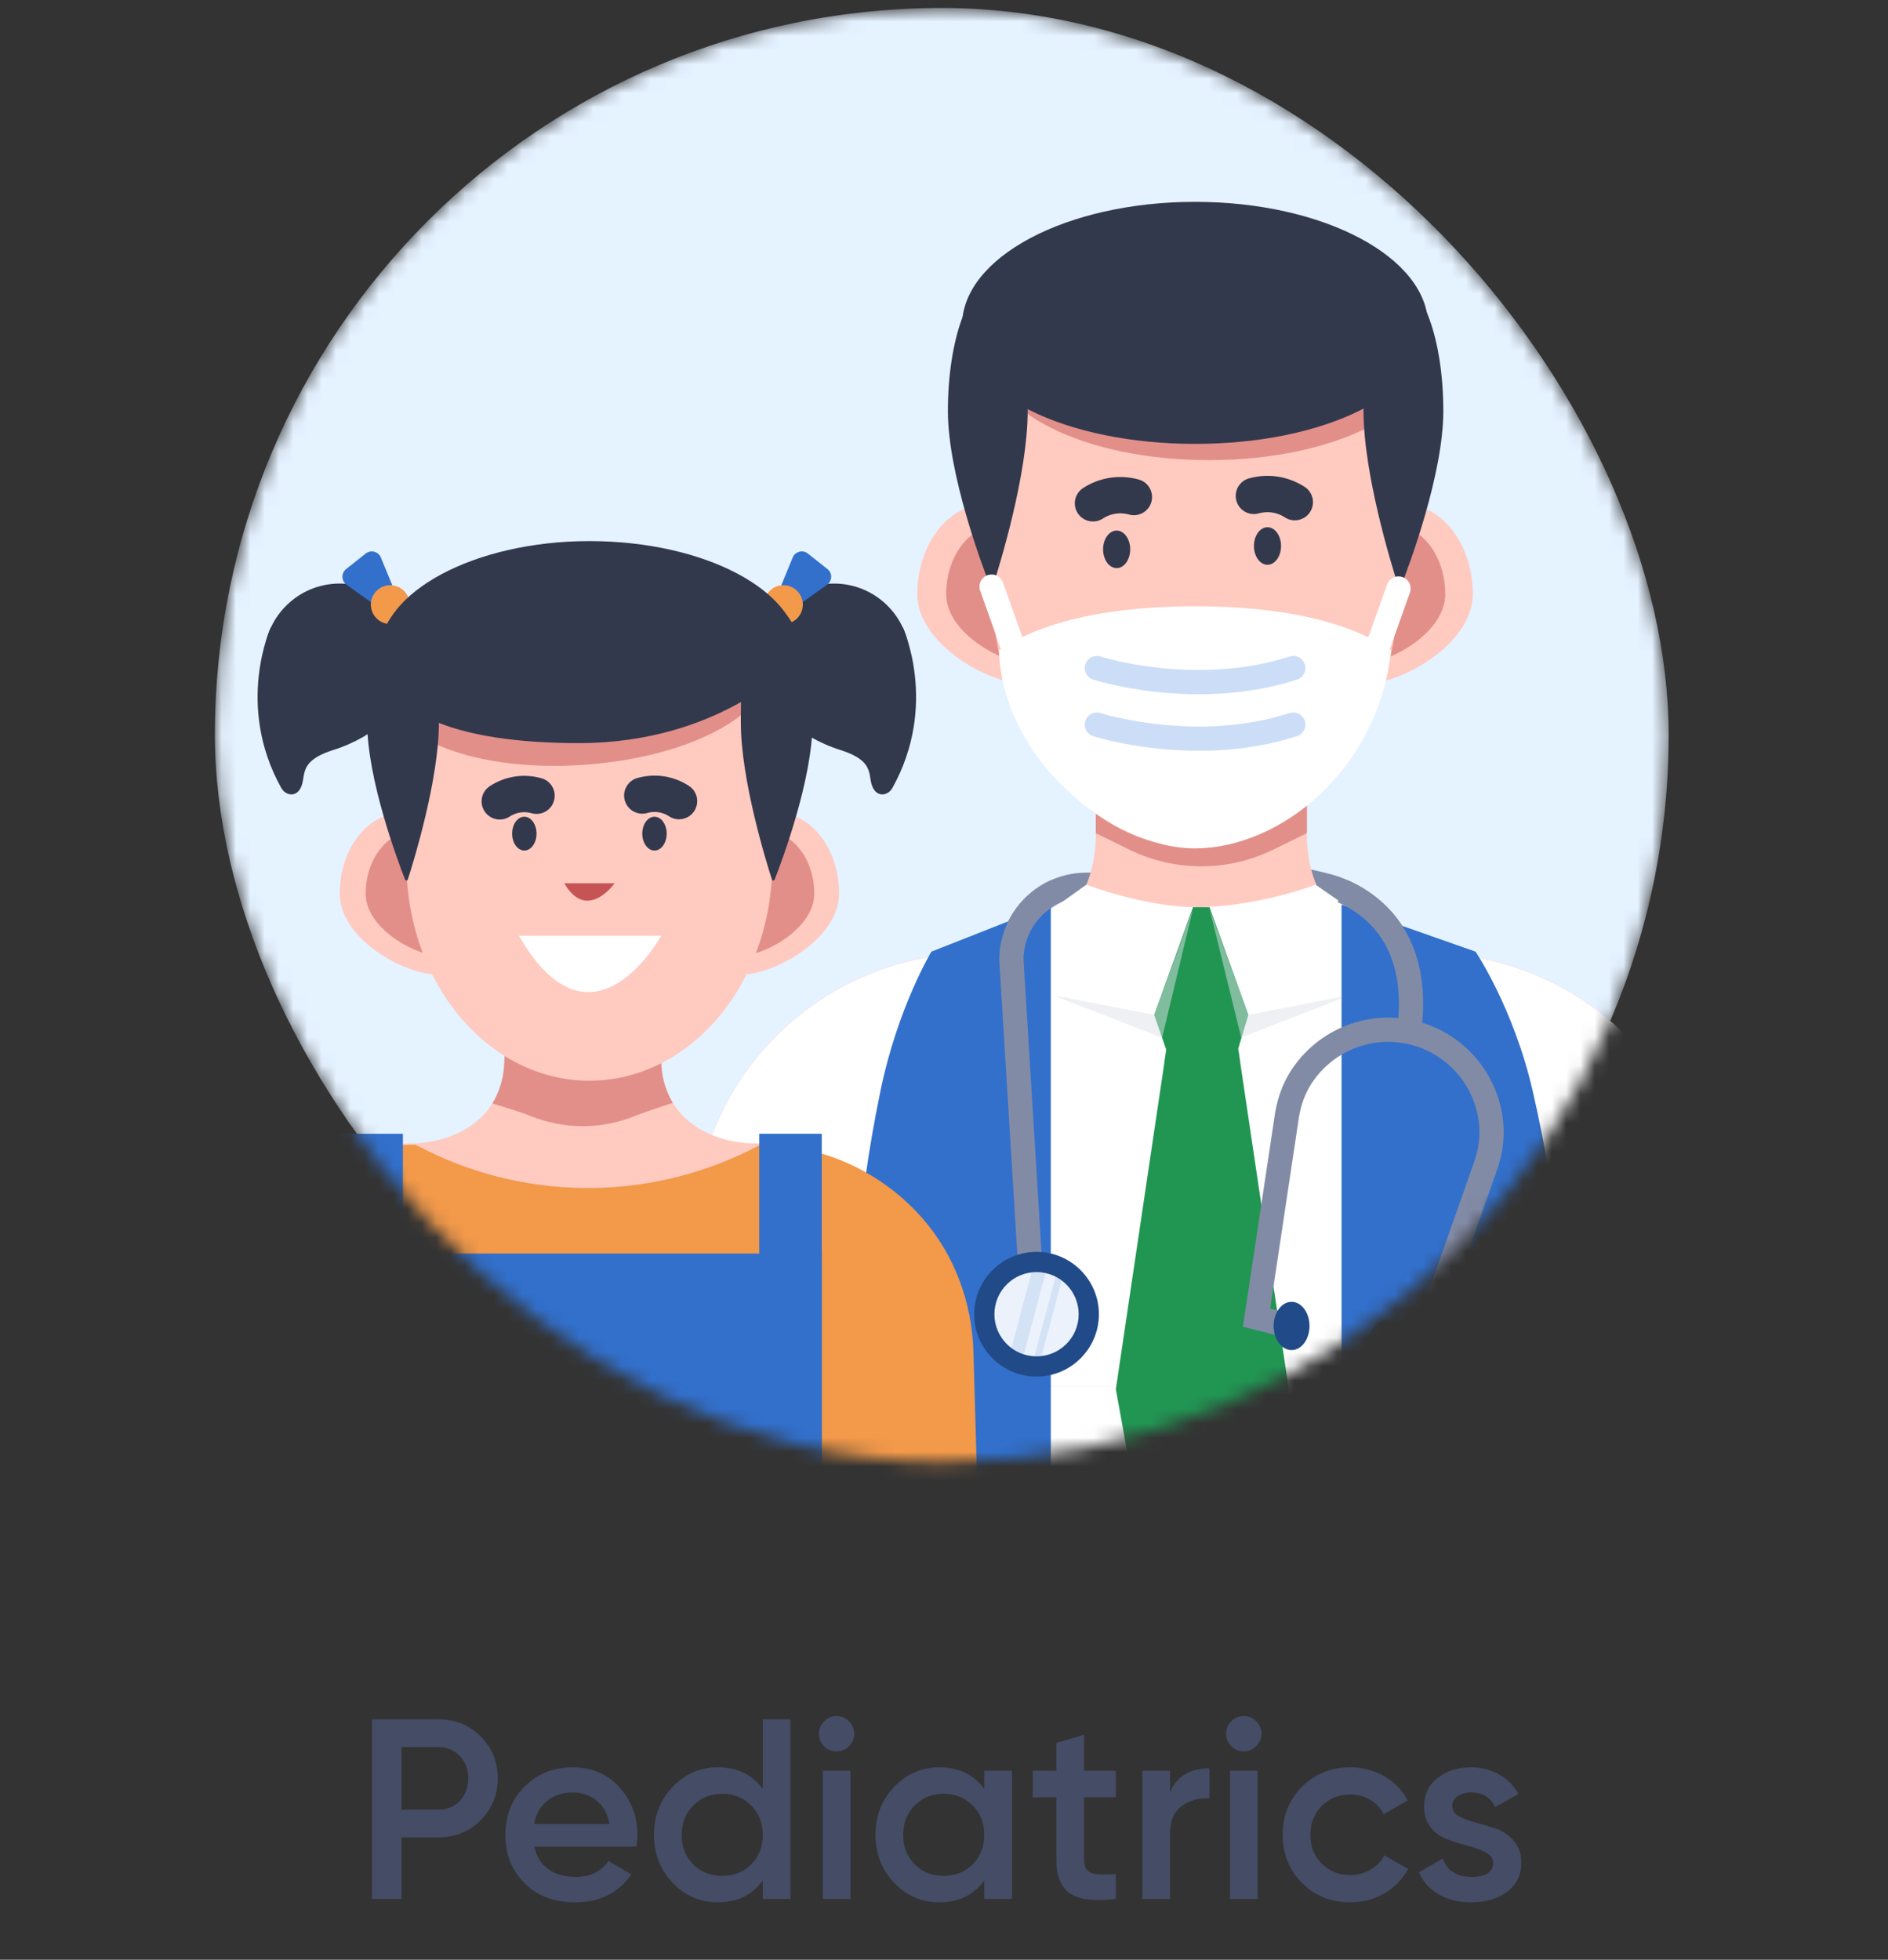 <svg width="132" height="137" viewBox="0 0 132 137" fill="none" xmlns="http://www.w3.org/2000/svg">
<rect x="0" y="0" width="132" height="137" fill="#333333" stroke="none"/>
<mask id="mask0_1_6496" style="mask-type:alpha" maskUnits="userSpaceOnUse" x="15" y="0" width="102" height="103">
<rect x="15.025" y="0.558" width="101.64" height="101.64" rx="50.82" fill="#E5F2FF"/>
</mask>
<g mask="url(#mask0_1_6496)">
<rect x="15.025" y="0.558" width="101.64" height="101.64" rx="50.82" fill="#E5F2FF"/>
<rect x="54.834" y="93.728" width="59.29" height="10.164" fill="white"/>
<path d="M77.968 61.849H75.967C73.184 61.849 70.908 64.01 70.724 66.746C70.706 66.987 70.72 67.227 70.734 67.464L72.12 90.034" stroke="#828BA6" stroke-width="1.694" stroke-miterlimit="10"/>
<path d="M89.9 61.287C89.9 61.287 92.527 61.793 93.34 62.09C95.61 62.921 99.743 65.477 98.385 72.93" stroke="#828BA6" stroke-width="1.694" stroke-miterlimit="10"/>
<path d="M119.192 82.97C117.548 73.527 109.353 66.633 99.764 66.633C99.764 66.633 91.371 66.566 91.371 58.24V48.51H83.993H76.614V58.24C76.614 66.566 68.221 66.633 68.221 66.633C58.636 66.633 50.437 73.527 48.793 82.97L46.364 96.921H121.621L119.192 82.97Z" fill="#FFCAC0"/>
<path opacity="0.5" d="M91.375 58.247V48.517H76.614V58.247L78.969 59.399C82.136 60.948 85.838 60.948 89.006 59.399L91.371 58.243L91.375 58.247Z" fill="#C65454"/>
<path d="M73.771 41.535C73.771 45.003 74.415 47.817 71.756 47.817C69.097 47.817 64.137 45.003 64.137 41.535C64.137 38.066 66.294 35.252 68.953 35.252C71.611 35.252 73.768 38.066 73.768 41.535H73.771Z" fill="#FFCAC0"/>
<path d="M93.337 41.535C93.337 45.003 92.693 47.817 95.352 47.817C98.01 47.817 102.971 45.003 102.971 41.535C102.971 38.066 100.814 35.252 98.155 35.252C95.497 35.252 93.34 38.066 93.34 41.535H93.337Z" fill="#FFCAC0"/>
<path opacity="0.5" d="M73.57 41.535C73.57 44.207 74.065 46.375 72.018 46.375C69.971 46.375 66.153 44.207 66.153 41.535C66.153 38.862 67.814 36.694 69.861 36.694C71.908 36.694 73.57 38.862 73.57 41.535Z" fill="#C65454"/>
<path opacity="0.5" d="M93.627 41.535C93.627 44.207 93.132 46.375 95.179 46.375C97.23 46.375 101.044 44.207 101.044 41.535C101.044 38.862 99.383 36.694 97.335 36.694C95.288 36.694 93.627 38.862 93.627 41.535Z" fill="#C65454"/>
<path d="M83.554 59.233C91.409 59.233 97.778 50.945 97.778 40.721C97.778 23.125 91.409 22.21 83.554 22.21C75.699 22.21 69.331 22.21 69.331 40.721C69.331 50.945 75.699 59.233 83.554 59.233Z" fill="#FFCAC0"/>
<path d="M78.071 39.714C78.594 39.714 79.018 39.127 79.018 38.402C79.018 37.678 78.594 37.09 78.071 37.09C77.547 37.09 77.123 37.678 77.123 38.402C77.123 39.127 77.547 39.714 78.071 39.714Z" fill="#33394D"/>
<path d="M88.617 39.48C89.14 39.48 89.564 38.893 89.564 38.169C89.564 37.444 89.14 36.857 88.617 36.857C88.093 36.857 87.669 37.444 87.669 38.169C87.669 38.893 88.093 39.48 88.617 39.48Z" fill="#33394D"/>
<path d="M76.416 35.184C77.261 34.633 78.304 34.474 79.276 34.746" stroke="#33394D" stroke-width="2.541" stroke-miterlimit="10" stroke-linecap="round"/>
<path d="M90.526 35.103C89.681 34.552 88.638 34.393 87.665 34.665" stroke="#33394D" stroke-width="2.541" stroke-miterlimit="10" stroke-linecap="round"/>
<path opacity="0.5" d="M100.075 24.285C100.075 28.849 93.118 32.166 84.53 32.166C75.942 32.166 68.984 28.849 68.984 24.285C68.984 19.721 75.942 16.023 84.53 16.023C93.118 16.023 100.075 19.721 100.075 24.285Z" fill="#C65454"/>
<path d="M75.949 61.849C75.949 61.849 80.118 63.419 83.597 63.419C87.85 63.419 91.983 61.849 91.983 61.849L94.797 63.797L94.412 96.932H71.576L73.284 63.755L75.946 61.849H75.949Z" fill="white"/>
<path d="M69.592 19.65C67.757 19.65 66.272 23.712 66.272 28.726C66.272 33.141 68.648 39.491 69.214 40.937C69.253 41.039 69.401 41.036 69.433 40.93C69.903 39.47 71.851 33.138 71.851 28.726C71.851 23.712 71.427 19.65 69.592 19.65Z" fill="#33394D"/>
<path d="M97.59 19.65C99.425 19.65 100.91 23.712 100.91 28.726C100.91 33.141 98.534 39.491 97.968 40.937C97.929 41.039 97.781 41.036 97.749 40.93C97.279 39.47 95.331 33.138 95.331 28.726C95.331 23.712 95.755 19.65 97.59 19.65Z" fill="#33394D"/>
<path d="M99.849 22.772C99.849 27.555 92.555 31.031 83.554 31.031C74.553 31.031 67.259 27.555 67.259 22.772C67.259 17.988 74.556 14.11 83.554 14.11C92.552 14.11 99.849 17.988 99.849 22.772Z" fill="#33394D"/>
<path d="M69.136 66.566C68.578 66.644 68.221 66.647 68.221 66.647C58.636 66.647 50.437 73.541 48.793 82.984L46.364 96.935H69.136V66.569V66.566Z" fill="white"/>
<path d="M98.852 66.566C99.411 66.644 99.768 66.647 99.768 66.647C109.353 66.647 117.551 73.541 119.195 82.984L121.624 96.935H98.852V66.569V66.566Z" fill="white"/>
<path d="M90.105 97.116L88.776 107.28H79.855L78.014 97.116L81.549 73.322H86.57L90.105 97.116Z" fill="#219653"/>
<path d="M81.581 73.509L80.694 70.946L83.409 63.419H84.565L87.28 70.946L86.51 73.509H81.581Z" fill="#219653"/>
<g style="mix-blend-mode:multiply" opacity="0.5">
<path d="M73.57 69.56L81.249 72.548L83.409 63.532L80.694 70.946L73.57 69.56Z" fill="#E0E2E9"/>
</g>
<g style="mix-blend-mode:multiply" opacity="0.5">
<path d="M94.404 69.56L86.778 72.527L84.565 63.532L87.28 70.946L94.404 69.56Z" fill="#E0E2E9"/>
</g>
<path d="M65.119 66.525C65.119 66.525 62.75 70.459 61.56 76.25C59.784 84.864 59.919 89.703 59.919 89.703H66.164L61.495 97.09L65.871 103.892H73.468V63.236L65.123 66.525H65.119Z" fill="#3270CC"/>
<path d="M103.163 66.525C103.163 66.525 105.82 70.459 107.155 76.25C109.147 84.864 109.116 90.202 108.996 89.703H101.99L107.228 97.09L102.319 103.892H93.796V63.236L103.159 66.525H103.163Z" fill="#3270CC"/>
<path d="M73.846 62.295C72.106 63.066 70.862 64.752 70.724 66.743C70.706 66.983 70.72 67.223 70.734 67.46L72.12 90.031" stroke="#828BA6" stroke-width="1.694" stroke-miterlimit="10"/>
<path d="M72.47 95.525C70.455 95.525 68.818 93.888 68.818 91.873C68.818 89.857 70.459 88.22 72.47 88.22C74.482 88.22 76.122 89.861 76.122 91.873C76.122 93.884 74.486 95.525 72.47 95.525Z" fill="#EBF2FC"/>
<path d="M72.47 88.927C74.096 88.927 75.415 90.246 75.415 91.873C75.415 93.499 74.096 94.818 72.47 94.818C70.844 94.818 69.525 93.499 69.525 91.873C69.525 90.246 70.844 88.927 72.47 88.927ZM72.47 87.513C70.066 87.513 68.111 89.468 68.111 91.873C68.111 94.277 70.066 96.232 72.47 96.232C74.874 96.232 76.829 94.277 76.829 91.873C76.829 89.468 74.874 87.513 72.47 87.513Z" fill="#214A88"/>
<g opacity="0.5">
<path opacity="0.25" d="M72.47 88.928C72.35 88.928 72.237 88.938 72.12 88.949L70.713 94.231C70.975 94.425 71.265 94.581 71.583 94.68L73.1 88.995C72.898 88.952 72.689 88.928 72.474 88.928H72.47Z" fill="#3270CC"/>
<path opacity="0.25" d="M73.803 89.249L72.322 94.811C72.371 94.811 72.421 94.818 72.471 94.818C72.591 94.818 72.704 94.807 72.82 94.796L74.228 89.514C74.093 89.415 73.952 89.327 73.803 89.249Z" fill="#3270CC"/>
</g>
<path d="M93.86 62.295C96.179 63.313 99.644 66.014 98.385 72.926" stroke="#828BA6" stroke-width="1.694" stroke-miterlimit="10"/>
<path d="M90.151 92.693L87.853 92.113L89.936 78.257C90.059 77.314 90.335 76.391 90.812 75.567C92.386 72.873 95.596 71.413 98.781 72.194C101.967 72.979 104.134 75.761 104.279 78.876C104.321 79.827 104.138 80.771 103.809 81.666L99.146 94.888L97.293 94.33" stroke="#828BA6" stroke-width="1.694" stroke-miterlimit="10"/>
<path d="M90.3 94.379C90.993 94.379 91.555 93.624 91.555 92.693C91.555 91.761 90.993 91.006 90.3 91.006C89.607 91.006 89.045 91.761 89.045 92.693C89.045 93.624 89.607 94.379 90.3 94.379Z" fill="#214A88"/>
<path d="M98.077 94.189C98.263 93.276 97.863 92.424 97.183 92.286C96.504 92.148 95.803 92.776 95.617 93.689C95.432 94.601 95.832 95.453 96.511 95.591C97.191 95.729 97.892 95.101 98.077 94.189Z" fill="#214A88"/>
<path d="M83.554 42.38C78.035 42.38 73.103 43.274 69.843 45.456C70.08 53.072 77.681 59.307 83.554 59.307C89.426 59.307 96.337 53.919 97.264 45.456C94.005 43.274 89.073 42.38 83.554 42.38Z" fill="white"/>
<path opacity="0.5" d="M76.688 46.703C76.688 46.703 83.554 48.91 90.42 46.703" stroke="#9BBDF1" stroke-width="1.694" stroke-miterlimit="10" stroke-linecap="round"/>
<path opacity="0.5" d="M76.688 50.656C76.688 50.656 83.554 52.862 90.42 50.656" stroke="#9BBDF1" stroke-width="1.694" stroke-miterlimit="10" stroke-linecap="round"/>
<path d="M69.327 41.008L70.717 44.922" stroke="white" stroke-width="1.694" stroke-miterlimit="10" stroke-linecap="round"/>
<path d="M97.777 41.142L96.384 45.056" stroke="white" stroke-width="1.694" stroke-miterlimit="10" stroke-linecap="round"/>
<g style="mix-blend-mode:multiply" opacity="0.5">
<path d="M81.532 73.446H86.588L86.711 74.28H81.397L81.532 73.446Z" fill="#219653"/>
</g>
<path d="M58.308 51.393C61.234 51.393 63.607 49.02 63.607 46.093C63.607 43.166 61.234 40.794 58.308 40.794C55.381 40.794 53.008 43.166 53.008 46.093C53.008 49.02 55.381 51.393 58.308 51.393Z" fill="#33394D"/>
<path d="M62.388 55.087C62.123 55.563 61.519 55.706 61.169 55.282C60.47 54.435 61.503 53.306 58.774 52.437C55.562 51.419 54.185 49.416 54.185 49.416L63.125 43.862C63.125 43.862 65.626 49.273 62.394 55.081L62.388 55.087Z" fill="#33394D"/>
<path d="M54.174 41.795L51.9 43.422C51.529 43.687 51.519 44.233 51.874 44.514L53.246 45.6C53.602 45.881 54.132 45.743 54.301 45.325L55.366 42.738L54.174 41.795Z" fill="#F0542C"/>
<path d="M54.359 41.557L55.424 38.97C55.599 38.552 56.124 38.414 56.479 38.695L57.852 39.781C58.207 40.062 58.196 40.608 57.825 40.873L55.551 42.5" fill="#3270CC"/>
<path d="M54.773 43.623C55.522 43.623 56.13 43.016 56.13 42.267C56.13 41.517 55.522 40.91 54.773 40.91C54.024 40.91 53.416 41.517 53.416 42.267C53.416 43.016 54.024 43.623 54.773 43.623Z" fill="#F2994A"/>
<path d="M23.75 51.393C26.676 51.393 29.049 49.02 29.049 46.093C29.049 43.166 26.676 40.794 23.75 40.794C20.823 40.794 18.45 43.166 18.45 46.093C18.45 49.02 20.823 51.393 23.75 51.393Z" fill="#33394D"/>
<path d="M19.669 55.087C19.934 55.563 20.538 55.706 20.888 55.282C21.587 54.435 20.554 53.306 23.283 52.437C26.494 51.419 27.872 49.416 27.872 49.416L18.932 43.862C18.932 43.862 16.431 49.273 19.663 55.081L19.669 55.087Z" fill="#33394D"/>
<path d="M27.877 41.795L30.151 43.422C30.522 43.687 30.532 44.233 30.177 44.514L28.805 45.6C28.45 45.881 27.92 45.743 27.75 45.325L26.685 42.738L27.877 41.795Z" fill="#F0542C"/>
<path d="M27.692 41.557L26.627 38.97C26.452 38.552 25.927 38.414 25.572 38.695L24.2 39.781C23.845 40.062 23.855 40.608 24.226 40.873L26.5 42.5" fill="#3270CC"/>
<path d="M27.284 43.623C28.033 43.623 28.641 43.016 28.641 42.267C28.641 41.517 28.033 40.91 27.284 40.91C26.535 40.91 25.927 41.517 25.927 42.267C25.927 43.016 26.535 43.623 27.284 43.623Z" fill="#F2994A"/>
<path d="M66.723 91.976C65.51 85.007 59.463 79.92 52.388 79.92C52.388 79.92 46.193 79.867 46.193 73.725V66.544H40.745H35.297V73.725C35.297 79.867 29.102 79.92 29.102 79.92C22.027 79.92 15.98 85.007 14.767 91.976H66.723Z" fill="#FFCAC0"/>
<path opacity="0.5" d="M47.041 77.095C47.041 77.095 46.548 76.332 46.341 75.283C46.087 73.974 46.187 69.957 46.187 69.957H35.291C35.291 69.957 35.382 73.857 35.17 75.134C34.984 76.274 34.422 77.132 34.422 77.132C34.422 77.132 36.399 77.731 37.035 77.991C39.446 78.971 42.032 78.977 44.444 77.991C45.074 77.737 47.041 77.095 47.041 77.095Z" fill="#C65454"/>
<path d="M32.414 62.479C32.414 65.601 32.992 68.129 30.602 68.129C28.212 68.129 23.755 65.601 23.755 62.479C23.755 59.358 25.694 56.83 28.084 56.83C30.474 56.83 32.414 59.358 32.414 62.479Z" fill="#FFCAC0"/>
<path d="M50.003 62.479C50.003 65.601 49.426 68.129 51.816 68.129C54.206 68.129 58.663 65.601 58.663 62.479C58.663 59.358 56.723 56.83 54.333 56.83C51.943 56.83 50.003 59.358 50.003 62.479Z" fill="#FFCAC0"/>
<path opacity="0.5" d="M32.234 62.479C32.234 64.88 32.679 66.83 30.84 66.83C29.001 66.83 25.567 64.88 25.567 62.479C25.567 60.078 27.061 58.128 28.9 58.128C30.739 58.128 32.234 60.078 32.234 62.479Z" fill="#C65454"/>
<path opacity="0.5" d="M50.263 62.479C50.263 64.88 49.818 66.83 51.657 66.83C53.501 66.83 56.93 64.88 56.93 62.479C56.93 60.078 55.435 58.128 53.596 58.128C51.752 58.128 50.263 60.078 50.263 62.479Z" fill="#C65454"/>
<path d="M41.206 75.548C48.268 75.548 53.994 68.733 53.994 60.328C53.994 43.755 48.268 45.107 41.206 45.107C34.144 45.107 28.418 45.107 28.418 60.328C28.418 68.733 34.144 75.548 41.206 75.548Z" fill="#FFCAC0"/>
<path d="M36.659 59.458C37.13 59.458 37.512 58.929 37.512 58.277C37.512 57.624 37.13 57.095 36.659 57.095C36.188 57.095 35.806 57.624 35.806 58.277C35.806 58.929 36.188 59.458 36.659 59.458Z" fill="#33394D"/>
<path d="M45.758 59.458C46.229 59.458 46.611 58.929 46.611 58.277C46.611 57.624 46.229 57.095 45.758 57.095C45.287 57.095 44.905 57.624 44.905 58.277C44.905 58.929 45.287 59.458 45.758 59.458Z" fill="#33394D"/>
<path d="M34.942 56.019C35.7 55.521 36.638 55.378 37.512 55.627" stroke="#33394D" stroke-width="2.541" stroke-miterlimit="10" stroke-linecap="round"/>
<path d="M47.475 56.003C46.717 55.505 45.779 55.362 44.905 55.611" stroke="#33394D" stroke-width="2.541" stroke-miterlimit="10" stroke-linecap="round"/>
<path opacity="0.5" d="M53.983 46.056C54.254 49.782 48.387 52.924 40.915 53.459C33.442 54 27.189 51.727 26.924 48.006C26.654 44.281 32.494 40.831 39.966 40.29C47.438 39.75 53.713 42.336 53.983 46.056Z" fill="#C65454"/>
<path d="M28.657 42.346C27.009 42.346 25.673 45.998 25.673 50.508C25.673 54.477 27.809 60.184 28.318 61.483C28.355 61.573 28.487 61.573 28.514 61.478C28.938 60.169 30.687 54.472 30.687 50.508C30.687 46.003 30.305 42.346 28.657 42.346Z" fill="#33394D"/>
<path d="M53.824 42.346C55.472 42.346 56.808 45.998 56.808 50.508C56.808 54.477 54.672 60.184 54.164 61.483C54.127 61.573 53.994 61.573 53.968 61.478C53.544 60.169 51.795 54.472 51.795 50.508C51.795 46.003 52.176 42.346 53.824 42.346Z" fill="#33394D"/>
<path d="M55.859 45.611C55.859 46.289 50.374 51.949 40.474 51.949C31.746 51.949 26.563 49.797 26.563 45.611C26.563 41.424 33.124 37.826 41.211 37.826C49.298 37.826 55.859 41.313 55.859 45.611Z" fill="#33394D"/>
<path d="M53.151 80.021C57.629 80.021 61.715 81.992 64.497 85.172C66.755 87.747 67.963 91.081 68.059 94.51L68.324 103.762H14.178V95.071C14.178 88.839 17.952 83.126 23.797 80.964C25.435 80.355 27.199 80.026 29.033 80.026L29.759 80.386C37.157 84.064 45.875 83.926 53.157 80.026L53.151 80.021Z" fill="#F2994A"/>
<path d="M39.457 61.748H42.971C42.971 61.748 41.031 64.483 39.457 61.748Z" fill="#C65454"/>
<path d="M36.277 65.41H46.23C46.23 65.41 41.386 74.287 36.277 65.41Z" fill="white"/>
<path d="M28.169 79.258H23.797V103.757H28.169V79.258Z" fill="#3270CC"/>
<path d="M57.454 79.258H53.082V103.757H57.454V79.258Z" fill="#3270CC"/>
<path d="M57.454 87.631H23.797V103.757H57.454V87.631Z" fill="#3270CC"/>
</g>
<path d="M30.638 120.192H26.009V132.75H28.072V128.444H30.638C31.822 128.444 32.808 128.049 33.598 127.26C34.387 126.471 34.8 125.484 34.8 124.318C34.8 123.152 34.387 122.165 33.598 121.376C32.808 120.586 31.822 120.192 30.638 120.192ZM30.638 126.507H28.072V122.129H30.638C31.248 122.129 31.75 122.344 32.145 122.757C32.539 123.17 32.737 123.69 32.737 124.318C32.737 124.964 32.539 125.484 32.145 125.897C31.75 126.309 31.248 126.507 30.638 126.507ZM37.359 129.09H44.5C44.535 128.767 44.571 128.498 44.571 128.283C44.571 126.973 44.141 125.861 43.298 124.928C42.455 124.013 41.378 123.546 40.068 123.546C38.669 123.546 37.539 124.013 36.66 124.91C35.763 125.807 35.332 126.937 35.332 128.265C35.332 129.628 35.781 130.758 36.678 131.655C37.575 132.552 38.741 132.983 40.212 132.983C41.934 132.983 43.244 132.337 44.141 131.027L42.544 130.095C42.024 130.848 41.252 131.207 40.23 131.207C39.476 131.207 38.849 131.027 38.346 130.669C37.826 130.31 37.503 129.772 37.359 129.09ZM37.342 127.511C37.467 126.829 37.772 126.291 38.257 125.897C38.723 125.502 39.333 125.305 40.05 125.305C40.678 125.305 41.234 125.502 41.701 125.861C42.167 126.237 42.472 126.794 42.616 127.511H37.342ZM53.328 120.192V125.053C52.592 124.049 51.552 123.546 50.188 123.546C48.951 123.546 47.892 124.013 47.031 124.91C46.152 125.825 45.721 126.937 45.721 128.265C45.721 129.592 46.152 130.704 47.031 131.619C47.892 132.534 48.951 132.983 50.188 132.983C51.552 132.983 52.592 132.481 53.328 131.458V132.75H55.265V120.192H53.328ZM50.493 131.135C49.668 131.135 49.004 130.866 48.466 130.328C47.928 129.79 47.659 129.09 47.659 128.265C47.659 127.439 47.928 126.758 48.466 126.219C49.004 125.681 49.668 125.394 50.493 125.394C51.301 125.394 51.982 125.681 52.521 126.219C53.059 126.758 53.328 127.439 53.328 128.265C53.328 129.09 53.059 129.79 52.521 130.328C51.982 130.866 51.301 131.135 50.493 131.135ZM58.492 122.434C58.816 122.434 59.102 122.326 59.354 122.075C59.605 121.824 59.73 121.537 59.73 121.196C59.73 120.873 59.605 120.586 59.372 120.335C59.12 120.084 58.833 119.958 58.492 119.958C58.134 119.958 57.847 120.084 57.614 120.335C57.362 120.586 57.255 120.873 57.255 121.196C57.255 121.537 57.362 121.824 57.614 122.075C57.865 122.326 58.152 122.434 58.492 122.434ZM57.524 132.75H59.461V123.78H57.524V132.75ZM68.815 123.78V125.053C68.08 124.049 67.039 123.546 65.676 123.546C64.438 123.546 63.379 124.013 62.518 124.91C61.639 125.825 61.209 126.937 61.209 128.265C61.209 129.592 61.639 130.704 62.518 131.619C63.379 132.534 64.438 132.983 65.676 132.983C67.039 132.983 68.08 132.481 68.815 131.458V132.75H70.753V123.78H68.815ZM65.981 131.135C65.155 131.135 64.492 130.866 63.953 130.328C63.415 129.79 63.146 129.09 63.146 128.265C63.146 127.439 63.415 126.758 63.953 126.219C64.492 125.681 65.155 125.394 65.981 125.394C66.788 125.394 67.47 125.681 68.008 126.219C68.546 126.758 68.815 127.439 68.815 128.265C68.815 129.09 68.546 129.79 68.008 130.328C67.47 130.866 66.788 131.135 65.981 131.135ZM78.016 125.645V123.78H75.792V121.268L73.854 121.842V123.78H72.204V125.645H73.854V129.951C73.854 131.135 74.177 131.942 74.823 132.373C75.469 132.803 76.527 132.929 78.016 132.75V131.009C77.514 131.045 77.101 131.045 76.778 131.027C76.456 131.009 76.204 130.92 76.043 130.758C75.864 130.597 75.792 130.328 75.792 129.951V125.645H78.016ZM81.799 125.287V123.78H79.861V132.75H81.799V128.229C81.799 127.314 82.068 126.65 82.624 126.255C83.162 125.861 83.808 125.681 84.561 125.717V123.618C83.198 123.618 82.283 124.174 81.799 125.287ZM86.962 122.434C87.285 122.434 87.572 122.326 87.823 122.075C88.074 121.824 88.2 121.537 88.2 121.196C88.2 120.873 88.074 120.586 87.841 120.335C87.59 120.084 87.303 119.958 86.962 119.958C86.603 119.958 86.316 120.084 86.083 120.335C85.832 120.586 85.724 120.873 85.724 121.196C85.724 121.537 85.832 121.824 86.083 122.075C86.334 122.326 86.621 122.434 86.962 122.434ZM85.993 132.75H87.93V123.78H85.993V132.75ZM94.414 132.983C95.275 132.983 96.082 132.786 96.8 132.355C97.518 131.942 98.056 131.368 98.451 130.651L96.782 129.7C96.567 130.13 96.244 130.453 95.813 130.704C95.383 130.956 94.916 131.081 94.396 131.081C93.607 131.081 92.943 130.812 92.405 130.274C91.867 129.736 91.615 129.072 91.615 128.265C91.615 127.475 91.867 126.794 92.405 126.255C92.943 125.717 93.607 125.448 94.396 125.448C94.934 125.448 95.401 125.574 95.813 125.825C96.226 126.076 96.531 126.399 96.746 126.829L98.415 125.861C98.056 125.161 97.518 124.605 96.8 124.174C96.082 123.762 95.275 123.546 94.414 123.546C93.051 123.546 91.92 124.013 91.023 124.91C90.126 125.807 89.678 126.937 89.678 128.265C89.678 129.592 90.126 130.722 91.023 131.619C91.92 132.534 93.051 132.983 94.414 132.983ZM101.539 126.255C101.539 125.95 101.664 125.717 101.915 125.556C102.166 125.394 102.471 125.305 102.848 125.305C103.656 125.305 104.212 125.645 104.535 126.327L106.167 125.412C105.844 124.838 105.396 124.372 104.822 124.049C104.248 123.726 103.584 123.546 102.848 123.546C101.915 123.546 101.126 123.798 100.498 124.3C99.87 124.802 99.565 125.466 99.565 126.291C99.565 126.901 99.727 127.386 100.05 127.78C100.372 128.175 100.785 128.444 101.269 128.605C101.736 128.785 102.22 128.928 102.687 129.054C103.153 129.18 103.566 129.323 103.889 129.502C104.212 129.682 104.391 129.915 104.391 130.202C104.391 130.884 103.871 131.207 102.866 131.207C101.844 131.207 101.18 130.776 100.875 129.915L99.206 130.884C99.493 131.548 99.942 132.068 100.588 132.427C101.216 132.803 101.969 132.983 102.866 132.983C103.871 132.983 104.696 132.75 105.36 132.247C106.024 131.763 106.364 131.081 106.364 130.22C106.364 129.61 106.185 129.108 105.862 128.713C105.539 128.318 105.127 128.031 104.66 127.852C104.176 127.691 103.691 127.547 103.225 127.421C102.759 127.296 102.346 127.152 102.023 126.973C101.7 126.794 101.539 126.56 101.539 126.255Z" fill="#444C66"/>
</svg>
